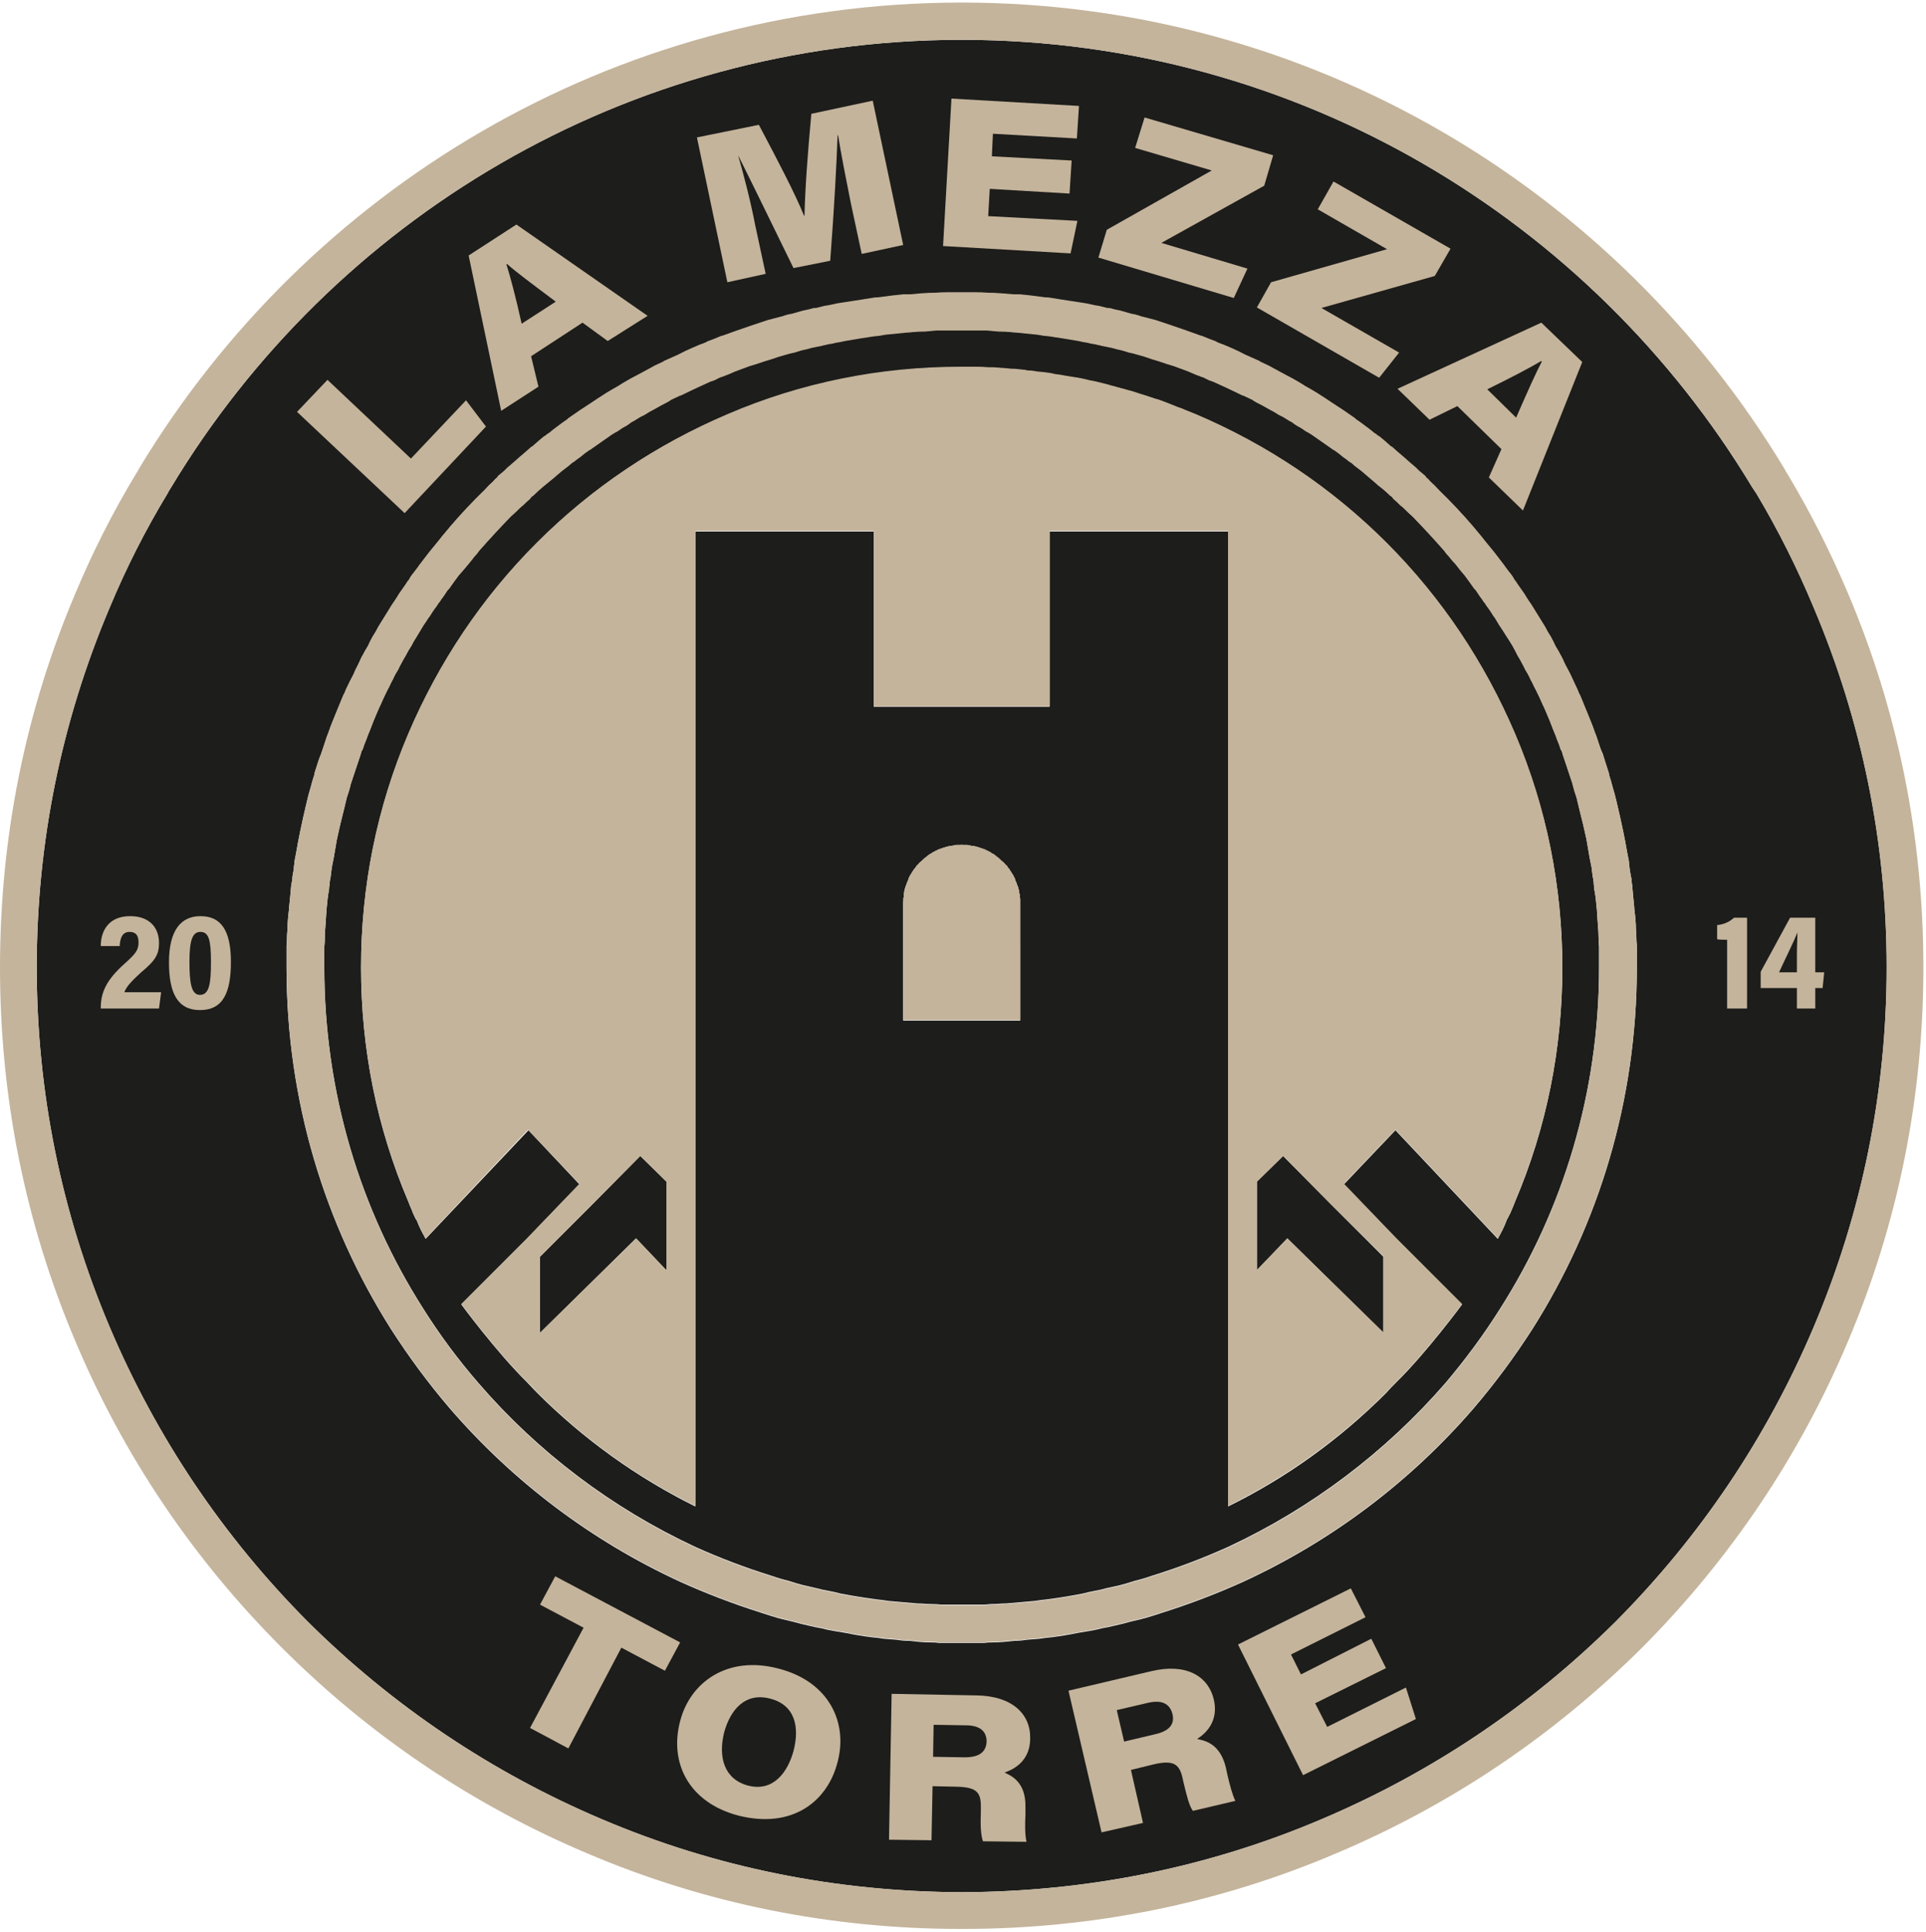 <svg version="1.2" xmlns="http://www.w3.org/2000/svg" viewBox="0 0 367 368" width="312" height="313">
	<title>logo-oro-svg</title>
	<style>
		.s0 { fill: #1d1d1b } 
		.s1 { fill: #c4b49b } 
	</style>
	<path id="Layer" fill-rule="evenodd" class="s0" d="m359.5 184.3c0 23.7-4.7 46.8-13.9 68.5-8.9 21-21.6 39.9-37.7 56.1-16.2 16.1-35.1 28.8-56.1 37.7-21.6 9.2-44.6 13.8-68.3 13.9h-0.5c-23.7-0.1-46.7-4.7-68.3-13.9-21-8.9-39.9-21.6-56.1-37.7-16.1-16.2-28.8-35.1-37.7-56.1-9.2-21.7-13.9-44.8-13.9-68.6 0-23.7 4.7-46.8 13.9-68.5q4.7-11.3 11-21.7 0.3-0.6 0.7-1.2c30.7-51 86.6-85.2 150.4-85.3h0.5c63.8 0.1 119.7 34.3 150.4 85.3q0.4 0.6 0.8 1.2 6.2 10.4 10.9 21.7c9.2 21.7 13.9 44.8 13.9 68.5zm-67.5 68.9c12.6-19.9 19.9-43.5 19.9-68.9q0-1 0-2 0-0.6 0-1.1 0-0.5 0-1-0.1-1-0.1-2.1-0.1-1-0.1-2-0.1-1.6-0.3-3.1 0-0.1 0-0.2-0.1-1-0.2-2-0.1-1.1-0.2-2.2-0.1-0.5-0.1-1-0.1-0.5-0.2-1 0-0.2-0.1-0.5-0.1-0.9-0.2-1.7 0-0.1 0-0.2-0.2-1-0.4-2.1-0.3-1.8-0.7-3.7-0.6-2.9-1.3-5.8-0.3-1.3-0.7-2.6-0.3-1.2-0.7-2.4 0-0.1 0-0.2-0.4-1.2-0.8-2.5-0.2-0.6-0.4-1.3-0.3-0.6-0.5-1.2-0.3-0.9-0.6-1.8 0-0.1-0.1-0.3-0.4-1-0.7-1.9-0.4-1-0.8-2-0.8-2-1.6-3.9-0.3-0.5-0.5-1.1-0.7-1.5-1.4-3-0.4-0.8-0.8-1.5-0.4-0.8-0.7-1.5-0.1-0.1-0.1-0.2-0.3-0.5-0.6-1.1-0.3-0.5-0.6-1-0.4-0.9-0.9-1.8-0.6-0.9-1.1-1.9-0.6-1-1.3-2.1-0.6-1-1.3-2.1-0.5-0.7-1-1.5-0.2-0.3-0.3-0.5-0.7-1-1.4-2-0.2-0.4-0.5-0.7-0.3-0.6-0.7-1.1-0.5-0.6-1-1.3-0.1-0.1-0.2-0.3-1-1.3-2-2.6-0.9-1.1-1.8-2.2-0.6-0.8-1.3-1.6-0.5-0.6-1-1.2-3-3.5-6.4-6.8-0.8-0.9-1.7-1.7-0.3-0.4-0.7-0.7-0.1-0.1-0.2-0.3-0.6-0.5-1.2-1-0.2-0.2-0.4-0.4-0.1-0.1-0.2-0.2-1.2-1-2.3-2-1.2-1-2.3-2-0.1 0-0.1 0-1.1-1-2.2-1.9-0.4-0.2-0.7-0.5-0.4-0.2-0.7-0.5-0.6-0.5-1.3-1-0.9-0.7-1.8-1.3-0.1-0.1-0.2-0.2-2.1-1.5-4.3-2.9-0.6-0.4-1.2-0.8-0.8-0.5-1.7-1.1-0.5-0.3-1-0.6-0.7-0.4-1.4-0.8-0.6-0.4-1.3-0.8-1-0.6-2-1.1-1.3-0.7-2.6-1.4-0.4-0.2-0.9-0.5-0.8-0.4-1.7-0.8-0.1-0.1-0.1-0.1-1.3-0.6-2.7-1.2-1.3-0.7-2.7-1.3-0.7-0.3-1.4-0.6-0.6-0.2-1.3-0.5-0.1 0-0.1-0.1-1.4-0.5-2.8-1.1 0 0-0.1 0-1.4-0.5-2.8-1-1.5-0.5-2.9-1-1.5-0.5-3-1-1.2-0.3-2.3-0.6-0.5-0.1-1-0.3-0.6-0.2-1.3-0.3-1.1-0.3-2.1-0.6-1.1-0.2-2.1-0.5-0.2 0-0.4 0-0.8-0.2-1.6-0.4-0.8-0.1-1.6-0.3-0.8-0.2-1.6-0.3-1.3-0.2-2.6-0.4-0.7-0.1-1.3-0.2-1.2-0.2-2.5-0.4-0.6 0-1.2-0.1-2.1-0.3-4.2-0.5-0.6 0-1.2 0-1.2-0.1-2.5-0.2-1.2-0.1-2.4-0.1-1.2-0.1-2.4-0.1-0.9 0-1.9 0h-1.5q-1 0-1.9 0-1.2 0-2.4 0.1-1.2 0-2.5 0.1-1.1 0.1-2.3 0.2-0.7 0-1.3 0-2.1 0.2-4.2 0.5-0.6 0.1-1.2 0.1-1.3 0.2-2.5 0.4-0.6 0.1-1.3 0.2-1.3 0.2-2.6 0.4-0.8 0.1-1.6 0.3-0.8 0.2-1.6 0.3-0.8 0.2-1.6 0.4-0.2 0-0.4 0-1 0.3-2.1 0.5-1 0.3-2.1 0.6-0.7 0.1-1.3 0.3-0.5 0.2-1 0.3-1.1 0.3-2.3 0.6-1.5 0.5-3 1-1.4 0.5-2.9 1-1.4 0.5-2.8 1-0.1 0-0.1 0-1.4 0.6-2.8 1.1 0 0.1-0.1 0.1-0.7 0.3-1.3 0.5-0.7 0.3-1.4 0.6-1.4 0.6-2.7 1.3-1.4 0.6-2.7 1.2 0 0-0.1 0.1-0.9 0.4-1.7 0.8-0.5 0.3-0.9 0.5-1.3 0.7-2.6 1.4-1 0.5-2 1.1-0.7 0.4-1.3 0.8-0.7 0.4-1.4 0.8-0.5 0.3-1 0.6-0.9 0.6-1.7 1.1-0.6 0.4-1.2 0.8-2.2 1.4-4.3 2.9-0.1 0.1-0.2 0.2-0.9 0.6-1.8 1.3-0.7 0.5-1.3 1-0.3 0.3-0.7 0.5-0.3 0.3-0.7 0.5-1.1 0.9-2.2 1.9 0 0-0.1 0-1.1 1-2.3 2-1.1 1-2.3 2-0.1 0.1-0.2 0.2-0.2 0.2-0.4 0.4-0.6 0.5-1.2 1-0.1 0.2-0.2 0.3-0.4 0.3-0.7 0.7-0.9 0.8-1.7 1.7-3.4 3.3-6.4 6.8-0.5 0.6-1 1.2-0.7 0.8-1.3 1.6-0.9 1.1-1.8 2.2-1 1.3-2 2.6-0.1 0.2-0.2 0.3-0.5 0.7-1 1.3-0.4 0.5-0.7 1.1-0.3 0.3-0.5 0.7-0.7 1-1.4 2-0.1 0.2-0.3 0.5-0.5 0.8-1 1.5-0.7 1.1-1.3 2.1-0.7 1.1-1.3 2.1-0.5 1-1.1 1.9-0.5 0.9-0.9 1.8-0.3 0.5-0.6 1-0.3 0.6-0.6 1.1 0 0.1-0.1 0.2-0.3 0.7-0.7 1.5-0.4 0.7-0.7 1.5-0.8 1.5-1.5 3-0.2 0.6-0.5 1.1-0.8 1.9-1.6 3.9-0.4 1-0.8 2-0.3 0.9-0.7 1.9-0.1 0.2-0.1 0.3-0.3 0.9-0.6 1.8-0.2 0.6-0.4 1.2-0.3 0.7-0.5 1.3-0.4 1.3-0.8 2.5 0 0.1 0 0.2-0.4 1.2-0.7 2.4-0.4 1.3-0.7 2.6-0.7 2.9-1.3 5.8-0.4 1.9-0.7 3.7-0.2 1.1-0.4 2.1 0 0.1 0 0.2-0.1 0.8-0.2 1.7-0.1 0.3-0.1 0.5-0.1 0.5-0.1 1l-0.2 1q-0.1 1.1-0.2 2.2-0.1 1-0.2 2 0 0.1 0 0.2-0.2 1.5-0.3 3.1 0 1-0.1 2 0 1.1-0.1 2.1 0 0.5 0 1 0 0.5 0 1.1 0 1 0 2c0 25.4 7.3 49 19.9 68.9 3.4 5.3 7.1 10.3 11.2 15.1 12 13.9 26.9 25.2 43.8 33q7.5 3.4 15.4 5.9 1.8 0.6 3.5 1.1 0.2 0 0.4 0.1 1.2 0.3 2.5 0.6 1.4 0.4 2.8 0.7 1.2 0.3 2.4 0.5 1.1 0.3 2.3 0.5 1.2 0.2 2.4 0.4 2.4 0.5 4.8 0.8 1.2 0.1 2.4 0.3 1.3 0.1 2.5 0.2 1.2 0.2 2.4 0.2 1 0.1 1.9 0.2 1.1 0.1 2.3 0.1 0.8 0 1.5 0.1 0.8 0 1.6 0 0.7 0 1.5 0h0.5q0.2 0 0.4 0h0.5q0.2 0 0.4 0h0.5q0.8 0 1.5 0 0.8 0 1.6 0 0.7-0.1 1.5-0.1 1.1 0 2.3-0.1 0.9-0.1 1.9-0.2 1.2 0 2.4-0.2 1.2-0.1 2.5-0.2 1.2-0.2 2.4-0.3 2.4-0.3 4.8-0.8 1.2-0.2 2.4-0.4 1.2-0.2 2.3-0.5 1.2-0.2 2.4-0.5 1.4-0.3 2.8-0.7 1.3-0.3 2.5-0.6 0.2-0.1 0.4-0.1 1.7-0.5 3.5-1.1 7.9-2.5 15.4-5.9c16.9-7.8 31.8-19.1 43.8-33 4.1-4.8 7.8-9.8 11.2-15.1z"/>
	<g id="Layer">
		<path id="Layer" fill-rule="evenodd" class="s0" d="m304.7 184.3c0 23.9-6.9 46.2-18.8 64.9-3.2 5.1-6.7 9.8-10.5 14.3-11.4 13.1-25.5 23.8-41.4 31.2q-7.1 3.2-14.5 5.5-1.7 0.6-3.4 1-0.2 0.1-0.3 0.1-1.2 0.4-2.4 0.7-1.3 0.3-2.7 0.6-1 0.3-2.2 0.5-1.1 0.2-2.2 0.5-1.1 0.2-2.2 0.4-2.3 0.4-4.6 0.7-1.1 0.1-2.3 0.3-1.1 0.1-2.3 0.2-1.1 0.1-2.3 0.2-0.9 0.1-1.8 0.1-1 0.1-2.1 0.1-0.7 0.1-1.5 0.1-0.7 0-1.4 0-0.7 0-1.4 0h-0.5q-0.2 0-0.4 0h-0.5q-0.2 0-0.4 0h-0.5q-0.7 0-1.4 0-0.7 0-1.4 0-0.8-0.1-1.5-0.1-1.1 0-2.1-0.1-0.9 0-1.8-0.1-1.2-0.1-2.3-0.2-1.2-0.1-2.3-0.2-1.2-0.2-2.3-0.3-2.3-0.3-4.6-0.7-1.1-0.2-2.2-0.4-1.1-0.3-2.2-0.5-1.2-0.2-2.3-0.5-1.3-0.3-2.6-0.6-1.2-0.3-2.4-0.7-0.1 0-0.3-0.1-1.7-0.4-3.4-1-7.4-2.3-14.5-5.5c-15.9-7.4-30-18.1-41.3-31.2-3.9-4.5-7.4-9.2-10.6-14.3-11.9-18.7-18.8-41-18.8-65q0-0.9 0-1.9 0-0.5 0-1 0-0.5 0-1 0.1-0.9 0.1-1.9 0-1 0.1-1.9 0.1-1.5 0.2-3 0-0.1 0-0.1 0.1-1 0.2-2 0.1-1 0.3-2 0-0.5 0.1-0.9 0-0.5 0.1-1 0-0.2 0.1-0.5 0.1-0.8 0.2-1.6 0-0.1 0-0.1 0.2-1 0.4-2 0.3-1.8 0.6-3.5 0.6-2.8 1.3-5.5 0.3-1.3 0.6-2.5 0.4-1.1 0.7-2.3 0 0 0-0.1 0.4-1.2 0.8-2.4 0.2-0.6 0.4-1.2 0.2-0.6 0.4-1.2 0.3-0.8 0.5-1.6 0.1-0.2 0.2-0.3 0.3-1 0.7-1.9 0.3-0.9 0.7-1.8 0.7-1.9 1.5-3.7 0.2-0.5 0.5-1.1 0.6-1.4 1.3-2.8 0.4-0.7 0.7-1.4 0.4-0.7 0.7-1.4 0.1-0.1 0.1-0.2 0.3-0.5 0.6-1 0.2-0.5 0.5-1 0.4-0.8 0.9-1.6 0.5-1 1.1-1.9 0.5-1 1.1-1.9 0.6-1 1.2-2 0.5-0.7 1-1.5 0.2-0.2 0.3-0.4 0.6-1 1.3-1.9 0.2-0.4 0.5-0.7 0.3-0.5 0.7-1 0.4-0.6 0.8-1.2 0.2-0.2 0.3-0.3 0.9-1.3 1.8-2.5 0.9-1 1.8-2.1 0.6-0.7 1.2-1.5 0.5-0.5 0.9-1.1 2.9-3.3 6-6.5 0.9-0.8 1.7-1.6 0.3-0.3 0.7-0.6 0.1-0.1 0.2-0.2 0.5-0.5 1.1-1 0.1-0.2 0.3-0.4 0.1-0.1 0.3-0.2 1-1 2.1-1.9 1.1-0.9 2.2-1.8 0-0.1 0.1-0.1 1-0.9 2.1-1.7 0.3-0.2 0.6-0.5 0.3-0.3 0.7-0.5 0.6-0.5 1.2-0.9 0.8-0.7 1.7-1.3 0.1 0 0.2-0.1 2-1.4 4-2.8 0.6-0.4 1.2-0.7 0.8-0.6 1.6-1 0.5-0.3 1-0.7 0.6-0.3 1.2-0.7 0.6-0.4 1.3-0.7 0.9-0.6 1.9-1.1 1.2-0.7 2.4-1.3 0.4-0.2 0.8-0.5 0.9-0.4 1.7-0.8 0 0 0.1 0 1.2-0.6 2.5-1.2 1.3-0.6 2.6-1.2 0.6-0.3 1.3-0.5 0.6-0.3 1.2-0.6 0.1 0 0.1 0 1.4-0.5 2.7-1.1 0 0 0 0 1.4-0.5 2.7-1 1.4-0.4 2.8-0.9 1.4-0.4 2.8-0.9 1.1-0.3 2.1-0.6 0.5-0.1 0.9-0.2 0.7-0.2 1.3-0.4 1-0.2 2-0.5 1-0.2 2-0.4 0.2-0.1 0.4-0.1 0.7-0.2 1.5-0.3 0.7-0.2 1.5-0.3 0.8-0.2 1.5-0.3 1.2-0.2 2.4-0.4 0.7-0.1 1.3-0.2 1.1-0.2 2.3-0.3 0.6-0.1 1.1-0.2 2-0.2 4-0.4 0.6 0 1.2-0.1 1.1-0.1 2.3-0.1 1.1-0.1 2.2-0.2 1.2 0 2.3 0 0.9 0 1.8 0h1.5q0.9 0 1.8 0 1.1 0 2.3 0 1.1 0.1 2.2 0.2 1.2 0 2.3 0.1 0.6 0.1 1.1 0.1 2.1 0.2 4 0.4 0.6 0.1 1.2 0.2 1.2 0.1 2.3 0.3 0.6 0.1 1.3 0.2 1.2 0.2 2.4 0.4 0.7 0.1 1.5 0.3 0.8 0.1 1.5 0.3 0.8 0.1 1.5 0.3 0.2 0 0.4 0.1 1 0.2 2 0.4 1 0.3 2 0.5 0.6 0.2 1.3 0.4 0.4 0.1 0.9 0.2 1 0.3 2.1 0.6 1.4 0.5 2.8 0.9 1.4 0.5 2.8 0.9 1.3 0.5 2.7 1 0 0 0 0 1.3 0.6 2.7 1.1 0 0 0.1 0 0.6 0.3 1.2 0.6 0.7 0.2 1.3 0.5 1.3 0.6 2.6 1.2 1.3 0.6 2.5 1.2 0.1 0 0.1 0 0.8 0.4 1.7 0.8 0.4 0.3 0.8 0.5 1.2 0.6 2.4 1.3 1 0.5 1.9 1.1 0.7 0.3 1.3 0.7 0.6 0.4 1.2 0.7 0.5 0.4 1 0.7 0.8 0.4 1.6 1 0.6 0.3 1.2 0.7 2 1.4 4 2.8 0.1 0.1 0.2 0.1 0.9 0.6 1.7 1.3 0.6 0.4 1.2 0.9 0.4 0.2 0.7 0.5 0.3 0.3 0.6 0.5 1.1 0.8 2.1 1.7 0.1 0 0.1 0.1 1.1 0.9 2.1 1.8 1.2 0.9 2.2 1.9 0.2 0.1 0.3 0.2 0.2 0.2 0.3 0.4 0.6 0.5 1.1 1 0.1 0.1 0.2 0.2 0.4 0.3 0.7 0.6 0.8 0.8 1.7 1.6 3.1 3.2 6 6.5 0.4 0.6 0.9 1.1 0.6 0.8 1.3 1.5 0.8 1.1 1.7 2.1 0.9 1.2 1.8 2.5 0.1 0.1 0.3 0.3 0.4 0.6 0.8 1.2 0.4 0.5 0.7 1 0.3 0.3 0.5 0.7 0.7 0.9 1.3 1.9 0.1 0.2 0.3 0.4 0.5 0.8 0.9 1.5 0.7 1 1.3 2 0.6 0.9 1.2 1.9 0.5 0.9 1 1.9 0.5 0.8 0.9 1.6 0.3 0.5 0.5 1 0.3 0.5 0.6 1 0 0.1 0.1 0.2 0.3 0.7 0.7 1.4 0.3 0.7 0.7 1.4 0.7 1.4 1.3 2.8 0.3 0.6 0.5 1.1 0.8 1.8 1.5 3.7 0.4 0.9 0.7 1.8 0.4 0.9 0.7 1.9 0.1 0.1 0.2 0.3 0.2 0.8 0.5 1.6 0.2 0.6 0.4 1.2 0.2 0.6 0.4 1.2 0.4 1.2 0.8 2.4 0 0.1 0 0.1 0.3 1.2 0.7 2.3 0.3 1.2 0.6 2.5 0.7 2.7 1.3 5.5 0.3 1.7 0.6 3.5 0.2 1 0.4 2 0 0 0 0.1 0.1 0.8 0.2 1.6 0.1 0.3 0.1 0.5 0.1 0.5 0.1 1 0.1 0.4 0.1 0.9 0.2 1 0.3 2 0.1 1 0.2 2 0 0 0 0.1 0.1 1.5 0.2 3 0.1 0.9 0.1 1.9 0 1 0.1 1.9 0 0.5 0 1 0 0.5 0 1 0 1 0 1.9zm-48.6 41.3l9.8-10.3 19.5 20.7q0.1-0.1 0.1-0.2 0.4-0.7 0.8-1.5 0.4-0.8 0.7-1.6 0.1-0.3 0.2-0.5 0.4-0.7 0.7-1.3 0-0.2 0.1-0.3 0.4-0.9 0.7-1.7c6-14.1 9-29.1 9-44.6 0-15.4-3-30.4-9-44.5-5.8-13.6-14-25.9-24.5-36.4-10.5-10.5-22.8-18.8-36.4-24.5q-1-0.4-2-0.8-0.6-0.3-1.3-0.5-1-0.4-2-0.8 0 0 0 0-1-0.4-1.9-0.7-0.4-0.1-0.8-0.3-1.3-0.4-2.7-0.8-1.1-0.4-2.3-0.7-0.6-0.2-1.2-0.4-0.7-0.1-1.3-0.3-0.6-0.2-1.1-0.3-1.2-0.3-2.4-0.6-1.2-0.2-2.3-0.5-0.5-0.1-1-0.2-0.7-0.1-1.3-0.2-0.6-0.1-1.2-0.2-0.9-0.2-1.9-0.3-0.5-0.1-0.9-0.2-1.3-0.2-2.6-0.3-1-0.2-1.9-0.2-0.2-0.1-0.3-0.1-0.9-0.1-1.9-0.2-0.8 0-1.6-0.1-1.3-0.1-2.6-0.2-0.5 0-0.9 0-1.1-0.1-2.3-0.1-1.3 0-2.6 0h-0.5c-15.3 0-30.3 3-44.3 9-13.6 5.7-25.9 14-36.4 24.5-10.5 10.5-18.7 22.8-24.5 36.4-6 14.1-9 29.1-9 44.5 0 15.5 3 30.5 9 44.6q0.3 0.8 0.7 1.7 0.1 0.1 0.1 0.3 0.3 0.6 0.6 1.3 0.2 0.2 0.3 0.5 0.3 0.8 0.7 1.6 0.4 0.8 0.8 1.5 0 0.1 0.1 0.2l19.6-20.7 9.7 10.3-10 10.4-12.5 12.5c0 0 6.7 9.1 12.5 14.8 0.6 0.6 1.3 1.4 1.9 2 8.9 8.9 19.1 16.2 30.2 21.7v-185.8h34v33.4h33.5v-33.4h34v185.8c11.2-5.5 21.3-12.8 30.2-21.7 0.5-0.6 1.3-1.4 1.9-2 5.8-5.7 12.5-14.8 12.5-14.8l-12.5-12.5zm-61.7-53.5q0-0.5 0-0.9 0-0.1-0.1-0.2 0-0.1 0-0.1 0-0.3 0-0.5-0.1-0.3-0.1-0.6-0.1-0.4-0.2-0.8-0.1-0.2-0.2-0.5-0.1-0.4-0.3-0.7-0.1-0.2-0.1-0.4-0.2-0.3-0.3-0.6-0.2-0.3-0.3-0.5-0.1-0.2-0.3-0.4-0.1-0.3-0.3-0.5-0.2-0.2-0.3-0.4-0.3-0.3-0.5-0.5-0.2-0.3-0.5-0.5-0.5-0.4-1-0.8-0.2-0.2-0.4-0.4-0.2-0.1-0.5-0.2-0.2-0.2-0.3-0.3-0.3-0.1-0.5-0.2-0.2-0.1-0.3-0.2-0.1 0-0.1 0-0.1-0.1-0.3-0.1-0.2-0.1-0.4-0.2-0.4-0.1-0.9-0.3-0.2 0-0.4-0.1 0 0-0.1 0 0 0 0 0-0.3 0-0.5-0.1-0.3 0-0.6-0.1-0.2 0-0.4 0h-0.1q-0.3 0-0.6 0-0.1-0.1-0.3-0.1-0.1 0-0.2 0.1-0.3 0-0.6 0h-0.1q-0.2 0-0.4 0-0.3 0.1-0.6 0.1-0.2 0.1-0.5 0.1 0 0 0 0-0.1 0-0.1 0-0.2 0.1-0.4 0.1-0.5 0.2-0.9 0.3-0.2 0.1-0.4 0.2-0.2 0-0.3 0.1 0 0-0.1 0-0.1 0.1-0.3 0.2-0.2 0.1-0.5 0.2-0.2 0.1-0.3 0.3-0.3 0.1-0.5 0.2-0.2 0.2-0.4 0.4-0.5 0.4-1 0.8-0.3 0.2-0.5 0.5-0.2 0.2-0.4 0.5-0.2 0.2-0.4 0.4-0.2 0.2-0.3 0.5-0.2 0.2-0.3 0.4-0.1 0.2-0.3 0.5-0.1 0.3-0.3 0.6 0 0.2-0.1 0.4-0.2 0.3-0.3 0.7-0.1 0.3-0.2 0.5-0.1 0.4-0.2 0.8 0 0.3-0.1 0.6 0 0.2 0 0.5 0 0 0 0.1-0.1 0.1 0 0.2-0.1 0.4-0.1 0.9v22.3h22.3z"/>
		<path id="Layer" class="s0" d="m127 225.1v16.9l-5.8-6.1-18.3 18v-14.5l10-10 9.1-9.2 5 4.9z"/>
		<path id="Layer" class="s0" d="m263.6 239.4v14.5l-18.3-18-5.8 6.1v-16.9l5-4.9 9.1 9.2 10 10z"/>
	</g>
	<g id="Layer">
		<path id="Layer" fill-rule="evenodd" class="s1" d="m366.5 184.3c0 24.7-4.8 48.7-14.4 71.3-9.2 21.8-22.4 41.4-39.2 58.3-16.9 16.8-36.5 30-58.3 39.2-22.5 9.6-46.5 14.4-71.1 14.4h-0.5c-24.6 0-48.6-4.8-71.1-14.4-21.8-9.2-41.4-22.4-58.2-39.2-16.9-16.9-30.1-36.5-39.3-58.3-9.6-22.6-14.4-46.6-14.4-71.3 0-24.8 4.8-48.8 14.4-71.4q4.9-11.7 11.4-22.5 0.4-0.6 0.7-1.2c32-53.1 90.1-88.7 156.5-88.8h0.5c66.4 0.1 124.5 35.7 156.5 88.8q0.3 0.6 0.7 1.2c4.3 7.2 8.1 14.7 11.4 22.5 9.6 22.6 14.4 46.6 14.4 71.4zm-7 0c0-23.8-4.7-46.9-13.9-68.6q-4.7-11.3-10.9-21.7-0.4-0.6-0.8-1.2c-30.7-51-86.6-85.2-150.4-85.3h-0.5c-63.8 0.1-119.7 34.3-150.4 85.3q-0.4 0.6-0.7 1.2-6.3 10.4-11 21.7c-9.2 21.7-13.9 44.8-13.9 68.6 0 23.7 4.7 46.8 13.9 68.5 8.9 21 21.6 39.9 37.7 56.1 16.2 16.1 35.1 28.8 56.1 37.7 21.6 9.2 44.6 13.8 68.3 13.9h0.5c23.7-0.1 46.7-4.7 68.3-13.9 21-8.9 39.9-21.6 56.1-37.7 16.1-16.2 28.8-35.1 37.7-56.1 9.2-21.7 13.9-44.8 13.9-68.5z"/>
		<path id="Layer" fill-rule="evenodd" class="s1" d="m311.9 184.3c0 25.3-7.3 48.9-19.9 68.8-3.4 5.3-7.1 10.3-11.2 15.1-12 13.9-26.9 25.2-43.8 33q-7.5 3.4-15.4 5.9-1.8 0.6-3.5 1.1-0.2 0-0.4 0.1-1.2 0.3-2.5 0.6-1.4 0.4-2.8 0.7-1.2 0.3-2.4 0.5-1.1 0.3-2.3 0.5-1.2 0.2-2.4 0.4-2.4 0.5-4.8 0.8-1.2 0.1-2.4 0.3-1.3 0.1-2.5 0.2-1.2 0.2-2.4 0.2-1 0.1-1.9 0.2-1.2 0.1-2.3 0.1-0.8 0-1.5 0.1-0.8 0-1.6 0-0.7 0-1.5 0h-0.5q-0.2 0-0.4 0h-0.5q-0.2 0-0.4 0h-0.5q-0.8 0-1.5 0-0.8 0-1.6 0-0.7-0.1-1.5-0.1-1.2 0-2.3-0.1-0.9-0.1-1.9-0.2-1.2 0-2.4-0.2-1.2-0.1-2.5-0.2-1.2-0.2-2.4-0.3-2.4-0.3-4.8-0.8-1.2-0.2-2.4-0.4-1.2-0.2-2.3-0.5-1.2-0.2-2.4-0.5-1.4-0.3-2.8-0.7-1.3-0.3-2.5-0.6-0.2-0.1-0.4-0.1-1.7-0.5-3.5-1.1-7.9-2.5-15.4-5.9c-16.9-7.8-31.8-19.1-43.8-33-4.1-4.8-7.8-9.8-11.2-15.1-12.6-19.9-19.9-43.5-19.9-68.9q0-1 0-2 0-0.6 0-1.1 0-0.5 0-1 0.1-1 0.1-2.1 0.1-1 0.1-2 0.1-1.6 0.3-3.1 0-0.1 0-0.2 0.1-1 0.2-2 0.1-1.1 0.2-2.2l0.2-1q0-0.5 0.1-1 0-0.2 0.1-0.5 0.1-0.9 0.2-1.7 0-0.1 0-0.2 0.2-1 0.4-2.1 0.3-1.8 0.7-3.7 0.6-2.9 1.3-5.8 0.3-1.3 0.7-2.6 0.3-1.2 0.7-2.4 0-0.1 0-0.2 0.4-1.2 0.8-2.5 0.2-0.6 0.5-1.3 0.2-0.6 0.4-1.2 0.3-0.9 0.6-1.8 0-0.1 0.1-0.3 0.4-1 0.7-1.9 0.4-1 0.8-2 0.8-2 1.6-3.9 0.3-0.5 0.5-1.1 0.7-1.5 1.5-3 0.3-0.8 0.7-1.5 0.4-0.8 0.7-1.5 0.1-0.1 0.1-0.2 0.3-0.5 0.6-1.1 0.3-0.5 0.6-1 0.4-0.9 0.9-1.8 0.6-0.9 1.1-1.9 0.6-1 1.3-2.1 0.6-1 1.3-2.1 0.5-0.7 1-1.5 0.2-0.3 0.3-0.5 0.7-1 1.4-2 0.2-0.4 0.5-0.7 0.3-0.6 0.7-1.1 0.5-0.6 1-1.3 0.1-0.1 0.2-0.3 1-1.3 2-2.6 0.9-1.1 1.8-2.2 0.6-0.8 1.3-1.6 0.5-0.6 1-1.2 3-3.5 6.4-6.8 0.8-0.9 1.7-1.7 0.3-0.4 0.7-0.7 0.1-0.1 0.2-0.3 0.6-0.5 1.2-1 0.2-0.2 0.4-0.4 0.1-0.1 0.2-0.2 1.2-1 2.3-2 1.2-1 2.3-2 0.1 0 0.1 0 1.1-1 2.2-1.9 0.4-0.2 0.7-0.5 0.4-0.2 0.7-0.5 0.6-0.5 1.3-1 0.9-0.7 1.8-1.3 0.1-0.1 0.2-0.2 2.1-1.5 4.3-2.9 0.6-0.4 1.2-0.8 0.8-0.5 1.7-1.1 0.5-0.3 1-0.6 0.7-0.4 1.4-0.8 0.6-0.4 1.3-0.8 1-0.6 2-1.1 1.3-0.7 2.6-1.4 0.4-0.2 0.9-0.5 0.8-0.4 1.7-0.8 0.1-0.1 0.1-0.1 1.3-0.6 2.7-1.2 1.3-0.7 2.7-1.3 0.7-0.3 1.4-0.6 0.6-0.2 1.3-0.5 0.1 0 0.1-0.1 1.4-0.5 2.8-1.1 0 0 0.1 0 1.4-0.5 2.8-1 1.5-0.5 2.9-1 1.5-0.5 3-1 1.2-0.3 2.3-0.6 0.5-0.1 1-0.3 0.6-0.2 1.3-0.3 1.1-0.3 2.1-0.6 1.1-0.2 2.1-0.5 0.2 0 0.4 0 0.8-0.2 1.6-0.4 0.8-0.1 1.6-0.3 0.8-0.2 1.6-0.3 1.3-0.2 2.6-0.4 0.7-0.1 1.3-0.2 1.2-0.2 2.5-0.4 0.6 0 1.2-0.1 2.1-0.3 4.2-0.5 0.6 0 1.3 0 1.2-0.1 2.3-0.2 1.3-0.1 2.5-0.1 1.2-0.1 2.4-0.1 0.9 0 1.9 0h1.5q1 0 1.9 0 1.2 0 2.4 0.1 1.2 0 2.4 0.1 1.3 0.1 2.5 0.2 0.6 0 1.2 0 2.1 0.2 4.2 0.5 0.6 0.1 1.2 0.1 1.3 0.2 2.5 0.4 0.6 0.1 1.3 0.2 1.3 0.2 2.6 0.4 0.8 0.1 1.6 0.3 0.8 0.2 1.6 0.3 0.8 0.2 1.6 0.4 0.2 0 0.4 0 1 0.3 2.1 0.5 1 0.3 2.1 0.6 0.7 0.1 1.3 0.3 0.5 0.2 1 0.3 1.1 0.3 2.3 0.6 1.5 0.5 3 1 1.4 0.5 2.9 1 1.4 0.5 2.8 1 0.1 0 0.1 0 1.4 0.6 2.8 1.1 0 0.1 0.1 0.1 0.7 0.3 1.3 0.5 0.7 0.3 1.4 0.6 1.4 0.6 2.7 1.3 1.4 0.6 2.7 1.2 0 0 0.1 0.1 0.9 0.4 1.7 0.8 0.5 0.3 0.9 0.5 1.3 0.7 2.6 1.4 1 0.5 2 1.1 0.7 0.4 1.3 0.8 0.7 0.4 1.4 0.8 0.5 0.3 1 0.6 0.9 0.6 1.7 1.1 0.6 0.4 1.2 0.8 2.2 1.4 4.3 2.9 0.1 0.1 0.2 0.2 0.9 0.6 1.8 1.3 0.7 0.5 1.3 1 0.3 0.3 0.7 0.5 0.3 0.3 0.7 0.5 1.1 0.9 2.2 1.9 0 0 0.1 0 1.1 1 2.3 2 1.1 1 2.3 2 0.1 0.1 0.2 0.2 0.2 0.2 0.4 0.4 0.6 0.5 1.2 1 0.1 0.2 0.2 0.3 0.4 0.3 0.7 0.7 0.9 0.8 1.7 1.7 3.4 3.3 6.4 6.8 0.5 0.6 1 1.2 0.7 0.8 1.3 1.6 0.9 1.1 1.8 2.2 1 1.3 2 2.6 0.1 0.2 0.2 0.3 0.5 0.7 1 1.3 0.4 0.5 0.7 1.1 0.3 0.3 0.5 0.7 0.7 1 1.4 2 0.1 0.2 0.3 0.5 0.5 0.8 1 1.5 0.7 1.1 1.3 2.1 0.7 1.1 1.3 2.1 0.5 1 1.1 1.9 0.5 0.9 0.9 1.8 0.3 0.5 0.6 1 0.3 0.6 0.6 1.1 0 0.1 0.1 0.2 0.3 0.7 0.7 1.5 0.4 0.7 0.8 1.5 0.7 1.5 1.4 3 0.2 0.6 0.5 1.1 0.8 1.9 1.6 3.9 0.4 1 0.8 2 0.3 0.9 0.7 1.9 0.1 0.2 0.1 0.3 0.3 0.9 0.6 1.8 0.2 0.6 0.5 1.2 0.2 0.7 0.4 1.3 0.4 1.3 0.8 2.5 0 0.1 0 0.2 0.4 1.2 0.7 2.4 0.4 1.3 0.7 2.6 0.7 2.9 1.3 5.8 0.4 1.9 0.7 3.7 0.2 1.1 0.4 2.1 0 0.1 0 0.2 0.1 0.8 0.2 1.7 0.1 0.3 0.1 0.5 0.1 0.5 0.2 1 0 0.5 0.1 1 0.1 1.1 0.2 2.2 0.1 1 0.2 2 0 0.1 0 0.2 0.2 1.5 0.3 3.1 0 1 0.1 2 0 1.1 0.1 2.1 0 0.5 0 1 0 0.5 0 1.1 0 1 0 2zm-7.2 0q0-0.9 0-1.9 0-0.5 0-1 0-0.5 0-1-0.1-0.9-0.1-1.9 0-1-0.1-1.9-0.1-1.5-0.2-3 0-0.1 0-0.1-0.1-1-0.2-2-0.1-1-0.3-2 0-0.5-0.1-0.9 0-0.5-0.1-1 0-0.2-0.1-0.5-0.1-0.8-0.2-1.6 0-0.1 0-0.1-0.2-1-0.4-2-0.3-1.8-0.6-3.5-0.6-2.8-1.3-5.5-0.3-1.3-0.6-2.5-0.4-1.1-0.7-2.3 0 0 0-0.1-0.4-1.2-0.8-2.4-0.2-0.6-0.4-1.2-0.2-0.6-0.4-1.2-0.3-0.8-0.5-1.6-0.1-0.2-0.2-0.3-0.3-1-0.7-1.9-0.3-0.9-0.7-1.8-0.7-1.9-1.5-3.7-0.2-0.5-0.5-1.1-0.6-1.4-1.3-2.8-0.4-0.7-0.7-1.4-0.4-0.7-0.7-1.4-0.1-0.1-0.1-0.2-0.3-0.5-0.6-1-0.2-0.5-0.5-1-0.4-0.8-0.9-1.6-0.5-1-1-1.9-0.6-1-1.2-1.9-0.6-1-1.3-2-0.4-0.7-0.9-1.5-0.2-0.2-0.3-0.4-0.6-1-1.3-1.9-0.2-0.4-0.5-0.7-0.3-0.5-0.7-1-0.4-0.6-0.8-1.2-0.2-0.2-0.3-0.3-0.9-1.3-1.8-2.5-0.9-1-1.7-2.1-0.7-0.7-1.3-1.5-0.5-0.5-0.9-1.1-2.9-3.3-6-6.5-0.9-0.8-1.7-1.6-0.3-0.3-0.7-0.6-0.1-0.1-0.2-0.2-0.5-0.5-1.1-1-0.1-0.2-0.3-0.4-0.1-0.1-0.3-0.2-1-1-2.2-1.9-1-0.9-2.1-1.8 0-0.1-0.1-0.1-1-0.9-2.1-1.7-0.3-0.2-0.6-0.5-0.3-0.3-0.7-0.5-0.6-0.5-1.2-0.9-0.8-0.7-1.7-1.3-0.1 0-0.2-0.1-2-1.4-4-2.8-0.6-0.4-1.2-0.7-0.8-0.6-1.6-1-0.5-0.3-1-0.7-0.6-0.3-1.2-0.7-0.6-0.4-1.3-0.7-0.9-0.6-1.9-1.1-1.2-0.7-2.4-1.3-0.4-0.2-0.8-0.5-0.9-0.4-1.7-0.8 0 0-0.1 0-1.2-0.6-2.5-1.2-1.3-0.6-2.6-1.2-0.6-0.3-1.3-0.5-0.6-0.3-1.2-0.6-0.1 0-0.1 0-1.4-0.5-2.7-1.1 0 0 0 0-1.4-0.5-2.7-1-1.4-0.4-2.8-0.9-1.4-0.4-2.8-0.9-1.1-0.3-2.1-0.6-0.5-0.1-0.9-0.2-0.7-0.2-1.3-0.4-1-0.2-2-0.5-1-0.2-2-0.4-0.2-0.1-0.4-0.1-0.7-0.2-1.5-0.3-0.7-0.2-1.5-0.3-0.8-0.2-1.5-0.3-1.2-0.2-2.4-0.4-0.7-0.1-1.3-0.2-1.1-0.2-2.3-0.3-0.6-0.1-1.2-0.2-1.9-0.2-4-0.4-0.5 0-1.1-0.1-1.1-0.1-2.3-0.1-1.1-0.1-2.2-0.2-1.2 0-2.3 0-0.9 0-1.8 0h-1.5q-0.9 0-1.8 0-1.1 0-2.3 0-1.1 0.1-2.2 0.2-1.2 0-2.3 0.1-0.6 0.1-1.2 0.1-2 0.2-4 0.4-0.5 0.1-1.1 0.2-1.2 0.1-2.3 0.3-0.6 0.1-1.3 0.2-1.2 0.2-2.4 0.4-0.7 0.1-1.5 0.3-0.8 0.1-1.5 0.3-0.8 0.1-1.5 0.3-0.2 0-0.4 0.1-1 0.2-2 0.4-1 0.3-2 0.5-0.6 0.2-1.3 0.4-0.4 0.1-0.9 0.2-1 0.3-2.1 0.6-1.4 0.5-2.8 0.9-1.4 0.5-2.8 0.9-1.3 0.5-2.7 1 0 0 0 0-1.3 0.6-2.7 1.1 0 0-0.1 0-0.6 0.3-1.2 0.6-0.7 0.2-1.3 0.5-1.3 0.6-2.6 1.2-1.3 0.6-2.5 1.2-0.1 0-0.1 0-0.8 0.4-1.7 0.8-0.4 0.3-0.8 0.5-1.2 0.6-2.4 1.3-1 0.5-1.9 1.1-0.7 0.3-1.3 0.7-0.6 0.4-1.2 0.7-0.5 0.4-1 0.7-0.8 0.4-1.6 1-0.6 0.3-1.2 0.7-2 1.4-4 2.8-0.1 0.1-0.2 0.1-0.9 0.6-1.7 1.3-0.6 0.4-1.2 0.9-0.4 0.2-0.7 0.5-0.3 0.3-0.6 0.5-1.1 0.8-2.1 1.7-0.1 0-0.1 0.1-1.1 0.9-2.2 1.8-1.1 0.9-2.1 1.9-0.2 0.1-0.3 0.2-0.2 0.2-0.3 0.4-0.6 0.5-1.1 1-0.1 0.1-0.2 0.2-0.4 0.3-0.7 0.6-0.8 0.8-1.7 1.6-3.1 3.2-6 6.5-0.4 0.6-0.9 1.1-0.6 0.8-1.2 1.5-0.9 1.1-1.8 2.1-0.9 1.2-1.8 2.5-0.1 0.1-0.3 0.3-0.4 0.6-0.8 1.2-0.4 0.5-0.7 1-0.3 0.3-0.5 0.7-0.7 0.9-1.3 1.9-0.1 0.2-0.3 0.4-0.5 0.8-1 1.5-0.6 1-1.2 2-0.6 0.9-1.1 1.9-0.6 0.9-1.1 1.9-0.5 0.8-0.9 1.6-0.3 0.5-0.5 1-0.3 0.5-0.6 1 0 0.1-0.1 0.2-0.3 0.7-0.7 1.4-0.3 0.7-0.7 1.4-0.7 1.4-1.3 2.8-0.3 0.6-0.5 1.1-0.8 1.8-1.5 3.7-0.4 0.9-0.7 1.8-0.4 0.9-0.7 1.9-0.1 0.1-0.2 0.3-0.2 0.8-0.5 1.6-0.2 0.6-0.4 1.2-0.2 0.6-0.4 1.2-0.4 1.2-0.8 2.4 0 0.1 0 0.1-0.3 1.2-0.7 2.3-0.3 1.2-0.6 2.5-0.7 2.7-1.3 5.5-0.3 1.7-0.6 3.5-0.2 1-0.4 2 0 0 0 0.1-0.1 0.8-0.2 1.6-0.1 0.3-0.1 0.5-0.1 0.5-0.1 1-0.1 0.4-0.1 0.9-0.2 1-0.3 2-0.1 1-0.2 2 0 0 0 0.1-0.1 1.5-0.2 3-0.1 0.9-0.1 1.9 0 1-0.1 1.9 0 0.5 0 1 0 0.5 0 1 0 1 0 1.9c0 24 6.9 46.3 18.8 65 3.2 5.1 6.7 9.8 10.6 14.3 11.3 13.1 25.4 23.8 41.3 31.2q7.1 3.2 14.5 5.5 1.7 0.6 3.4 1 0.2 0.1 0.3 0.1 1.2 0.4 2.4 0.7 1.3 0.3 2.6 0.6 1.1 0.3 2.3 0.5 1.1 0.2 2.2 0.5 1.1 0.2 2.2 0.4 2.3 0.4 4.6 0.7 1.1 0.1 2.3 0.3 1.1 0.1 2.3 0.2 1.1 0.1 2.3 0.2 0.9 0.1 1.8 0.1 1 0.1 2.1 0.1 0.7 0 1.5 0.1 0.7 0 1.4 0 0.7 0 1.4 0h0.5q0.2 0 0.4 0h0.5q0.2 0 0.4 0h0.5q0.7 0 1.4 0 0.7 0 1.4 0 0.8 0 1.5-0.1 1.1 0 2.1-0.1 0.9 0 1.8-0.1 1.2-0.1 2.3-0.2 1.2-0.1 2.3-0.2 1.2-0.2 2.3-0.3 2.3-0.3 4.6-0.7 1.1-0.2 2.2-0.4 1.1-0.3 2.2-0.5 1.2-0.2 2.2-0.5 1.4-0.3 2.7-0.6 1.2-0.3 2.4-0.7 0.1 0 0.3-0.1 1.7-0.4 3.4-1 7.4-2.3 14.5-5.5c15.9-7.4 30-18.1 41.4-31.2 3.8-4.5 7.3-9.2 10.5-14.3 11.9-18.7 18.8-41 18.8-65z"/>
		<g id="Layer">
			<path id="Layer" class="s1" d="m194.4 172v22.3h-22.3v-22.3q0-0.4 0-0.9 0-0.1 0.1-0.2 0 0 0-0.1 0-0.2 0-0.5 0.1-0.2 0.1-0.5 0.1-0.4 0.2-0.8 0.1-0.3 0.2-0.5 0.1-0.4 0.3-0.8 0.1-0.2 0.1-0.4 0.2-0.3 0.3-0.6 0.2-0.2 0.3-0.4 0.1-0.3 0.3-0.5 0.1-0.2 0.3-0.4 0.2-0.2 0.3-0.5 0.3-0.2 0.5-0.5 0.2-0.2 0.5-0.4 0.4-0.5 1-0.9 0.2-0.2 0.4-0.3 0.2-0.2 0.5-0.3 0.1-0.1 0.3-0.2 0.3-0.1 0.5-0.3 0.2 0 0.3-0.1 0.1 0 0.1-0.1 0.1 0 0.3-0.1 0.2-0.1 0.4-0.1 0.4-0.2 0.9-0.3 0.2-0.1 0.4-0.1 0 0 0.1 0 0 0 0-0.1 0.3 0 0.5 0 0.3-0.1 0.6-0.1 0.2-0.1 0.4-0.1h0.1q0.3 0 0.6 0 0.1 0 0.3 0 0.1 0 0.2 0 0.3 0 0.6 0h0.1q0.2 0 0.4 0.1 0.3 0 0.6 0.1 0.2 0 0.5 0 0 0.1 0 0.1 0.1 0 0.1 0 0.2 0 0.4 0.1 0.5 0.1 0.9 0.3 0.2 0 0.4 0.1 0.2 0.1 0.3 0.1 0 0.1 0.1 0.1 0.1 0.1 0.3 0.1 0.2 0.2 0.5 0.3 0.2 0.1 0.3 0.2 0.3 0.1 0.5 0.3 0.2 0.1 0.4 0.3 0.6 0.4 1 0.9 0.3 0.2 0.5 0.4 0.2 0.3 0.5 0.5 0.1 0.3 0.3 0.5 0.2 0.2 0.3 0.4 0.2 0.2 0.3 0.5 0.1 0.2 0.3 0.4 0.1 0.3 0.3 0.6 0 0.2 0.1 0.4 0.2 0.4 0.3 0.8 0.1 0.2 0.2 0.5 0.1 0.4 0.2 0.8 0 0.3 0.1 0.5 0 0.3 0 0.5 0 0.1 0 0.1 0.1 0.1 0.1 0.2 0 0.5 0 0.9z"/>
			<path id="Layer" fill-rule="evenodd" class="s1" d="m297.7 184.3c0 15.4-3 30.4-9 44.5q-0.3 0.8-0.7 1.7-0.1 0.1-0.1 0.3-0.3 0.6-0.6 1.3-0.2 0.2-0.3 0.5-0.3 0.8-0.7 1.6-0.4 0.8-0.8 1.5l-0.1 0.2-19.5-20.7-9.8 10.3 10 10.4 12.5 12.5c0 0-6.7 9.1-12.5 14.8-0.6 0.6-1.4 1.4-1.9 2-8.9 8.9-19.1 16.2-30.2 21.7v-185.8h-34v33.4h-33.5v-33.4h-34v185.8c-11.1-5.5-21.3-12.8-30.2-21.7-0.5-0.6-1.3-1.4-1.9-2-5.8-5.7-12.5-14.8-12.5-14.8l12.5-12.5 10-10.4-9.8-10.3-19.5 20.7-0.1-0.2q-0.4-0.7-0.8-1.5-0.4-0.8-0.7-1.6-0.1-0.3-0.3-0.5-0.3-0.7-0.6-1.3 0-0.2-0.1-0.3-0.4-0.9-0.7-1.7c-6-14.1-9-29.1-9-44.6 0-15.4 3-30.4 9-44.5 5.8-13.6 14-25.9 24.5-36.4 10.5-10.5 22.8-18.7 36.4-24.5 14-6 29-9 44.3-9h0.5q1.3 0 2.6 0 1.2 0 2.3 0.1 0.4 0 0.9 0 1.3 0.1 2.6 0.2 0.8 0.1 1.6 0.1 0.9 0.1 1.9 0.2 0.1 0 0.3 0.1 0.9 0 1.9 0.2 1.3 0.1 2.6 0.3 0.4 0.1 0.9 0.2 1 0.1 1.9 0.3 0.6 0.1 1.2 0.2 0.6 0.1 1.3 0.2 0.5 0.1 1 0.2 1.1 0.3 2.3 0.5 1.2 0.3 2.4 0.6 0.5 0.2 1.1 0.3 0.6 0.2 1.3 0.4 0.6 0.1 1.2 0.3 1.2 0.3 2.3 0.7 1.4 0.4 2.7 0.9 0.4 0.1 0.8 0.2 0.9 0.3 1.9 0.7 0 0 0 0 1 0.4 2 0.8 0.7 0.2 1.3 0.5 1 0.4 2 0.8c13.6 5.8 25.9 14 36.4 24.5 10.5 10.5 18.7 22.8 24.5 36.4 6 14.1 9 29.1 9 44.6zm-170.7 40.8l-5-4.9-9.1 9.2-10 10v14.5l18.3-18 5.8 6.1zm126.6 4.3l-9.1-9.2-5 4.9v16.8l5.8-6 18.3 17.9v-14.5z"/>
		</g>
		<g id="Layer">
			<path id="Layer" class="s1" d="m56.6 78.4l5.8-6.1 15.9 15 10.5-11.1 3.8 5-15.5 16.5z"/>
			<path id="Layer" fill-rule="evenodd" class="s1" d="m101.2 67.8l1.4 5.8-7.1 4.6-6.2-29.6 9.1-5.9 25 17.4-7.6 4.8-4.8-3.5zm4.7-10.4c-4.8-3.6-7.5-5.6-9.3-7.2l-0.1 0.1c0.7 2.2 1.8 6.3 2.9 11.3z"/>
			<path id="Layer" class="s1" d="m162.1 38.5c-0.9-4.5-1.9-9.6-2.4-12.8h-0.1c-0.2 5.6-0.6 13.3-1.4 23.9l-7 1.4c-4.2-8.6-7.9-16.2-10.5-21.4v0.1c0.9 3.1 2.3 8.4 3.2 13.1l2 9.3-7.3 1.6-5.8-27.6 11.8-2.4c3.6 6.8 6.9 13.1 8.6 17.3h0.1c0.1-5 0.6-11.8 1.3-19.4l11.7-2.5 5.8 27.5-7.9 1.7z"/>
			<path id="Layer" class="s1" d="m203.8 36.8l-15.2-0.9-0.3 5.2 17 0.9-1.3 6.2-24.3-1.4 1.6-28.1 24.3 1.4-0.4 6.2-16-0.9-0.2 4.3 15.2 0.8z"/>
			<path id="Layer" class="s1" d="m210.9 43.7l20-11.3-14.6-4.3 1.8-5.8 24.5 7.2-1.7 5.8-19.6 10.9 16.4 4.9-2.6 5.6-25.8-7.7z"/>
			<path id="Layer" class="s1" d="m242.2 53.7l22.1-6.3-13.2-7.6 3-5.3 22.3 12.8-3 5.2-21.6 6.1 14.8 8.5-3.8 4.8-23.3-13.4z"/>
			<path id="Layer" fill-rule="evenodd" class="s1" d="m277.7 77.3l-5.3 2.6-6.1-5.9 27.4-12.6 7.8 7.5-11.3 28.3-6.5-6.3 2.4-5.4zm11.2 2.2c2.4-5.5 3.8-8.6 4.9-10.7l-0.1-0.1c-2 1.2-5.8 3.2-10.3 5.4z"/>
		</g>
		<g id="Layer">
			<path id="Layer" class="s1" d="m19.2 192.1v-0.1c0-2.9 1-5.3 4.6-8.5 2-1.8 2.6-2.5 2.6-4 0-1.3-0.5-2-1.7-2-1.3 0-1.8 1-1.9 2.7h-3.6c0-2.9 1.5-5.7 5.6-5.7 3.7 0 5.5 2.2 5.5 5.1 0 2.1-0.6 3.3-3.4 5.6-1.5 1.4-2.8 2.6-3.2 3.8h7l-0.4 3.1z"/>
			<path id="Layer" fill-rule="evenodd" class="s1" d="m44 183.2c0 5.9-1.5 9.2-5.9 9.2-4.3 0-5.9-3.3-5.9-9.1 0-6 2.2-8.8 6-8.8 3.9 0 5.8 2.7 5.8 8.7zm-7.9 0c0 4.2 0.4 6.3 2 6.3 1.8 0 2.1-2.2 2.1-6.3 0-4.1-0.4-5.7-2-5.7-1.5 0-2.1 1.5-2.1 5.7z"/>
		</g>
		<g id="Layer">
			<path id="Layer" class="s1" d="m329.1 192.1v-13.1c-0.5 0-1.5 0-1.9-0.1v-2.7c1.3-0.1 2.5-0.7 3.2-1.4h2.5v17.3z"/>
			<path id="Layer" fill-rule="evenodd" class="s1" d="m342.4 192.1v-3.9h-6.9v-3.1l5.6-10.3h4.8v10.4h1.7l-0.3 3h-1.4v3.9zm0-10.1c0-2 0.1-3.1 0.1-4.4-0.7 1.8-2.5 5.4-3.5 7.6h3.4z"/>
		</g>
		<g id="Layer">
			<path id="Layer" class="s1" d="m111.2 310.1l-8.3-4.4 2.9-5.4 23.8 12.6-2.9 5.4-8.3-4.4-10.1 19.2-7.3-3.9z"/>
			<path id="Layer" fill-rule="evenodd" class="s1" d="m159.6 335.7c-1.9 7.5-8.6 12.8-18.9 10.2-9.5-2.5-13.2-10.1-11.1-18 1.9-7.4 9-12.6 18.8-10 9.6 2.5 13.2 10.3 11.2 17.8zm-21.6-5.7c-1.2 4.8 0 9 4.6 10.2 4.8 1.2 7.5-2.6 8.6-6.6 1.2-4.6 0.3-8.8-4.5-10-4.7-1.2-7.5 2.1-8.7 6.4z"/>
			<path id="Layer" fill-rule="evenodd" class="s1" d="m177.7 340.3l-0.2 10.3-8.1-0.1 0.5-27.8 16.2 0.3c6.7 0.1 10.3 3.5 10.2 8.2 0 3.6-2.2 5.6-4.9 6.5 1.3 0.6 4.1 1.8 4 6.6v1.5c-0.1 1.7-0.1 3.8 0.2 5.1l-8.3-0.1c-0.4-1.2-0.5-2.8-0.4-5.8v-0.9c0-2.6-0.8-3.6-4.5-3.7zm0.1-5.6l6 0.1c2.8 0 4.1-1 4.2-3 0-2-1.3-3.1-4-3.1l-6.1-0.1z"/>
			<path id="Layer" fill-rule="evenodd" class="s1" d="m215.5 337.2l2.3 10.1-7.9 1.8-6.3-27 15.7-3.7c6.6-1.6 10.9 0.8 12 5.4 0.8 3.5-0.8 6-3.2 7.5 1.4 0.3 4.4 0.8 5.5 5.5l0.3 1.4c0.4 1.7 0.9 3.7 1.5 4.9l-8.1 1.9c-0.7-1-1.1-2.6-1.8-5.5l-0.2-0.9c-0.6-2.5-1.7-3.3-5.3-2.5zm-1.3-5.4l5.9-1.4c2.7-0.6 3.8-1.9 3.3-3.9-0.5-1.9-2-2.7-4.6-2.1l-6 1.4z"/>
			<path id="Layer" class="s1" d="m264.1 317.8l-13.5 6.7 2.3 4.5 15-7.5 1.9 6-21.5 10.7-12.4-24.9 21.5-10.7 2.8 5.5-14.2 7.1 1.9 3.8 13.4-6.8z"/>
		</g>
	</g>
</svg>